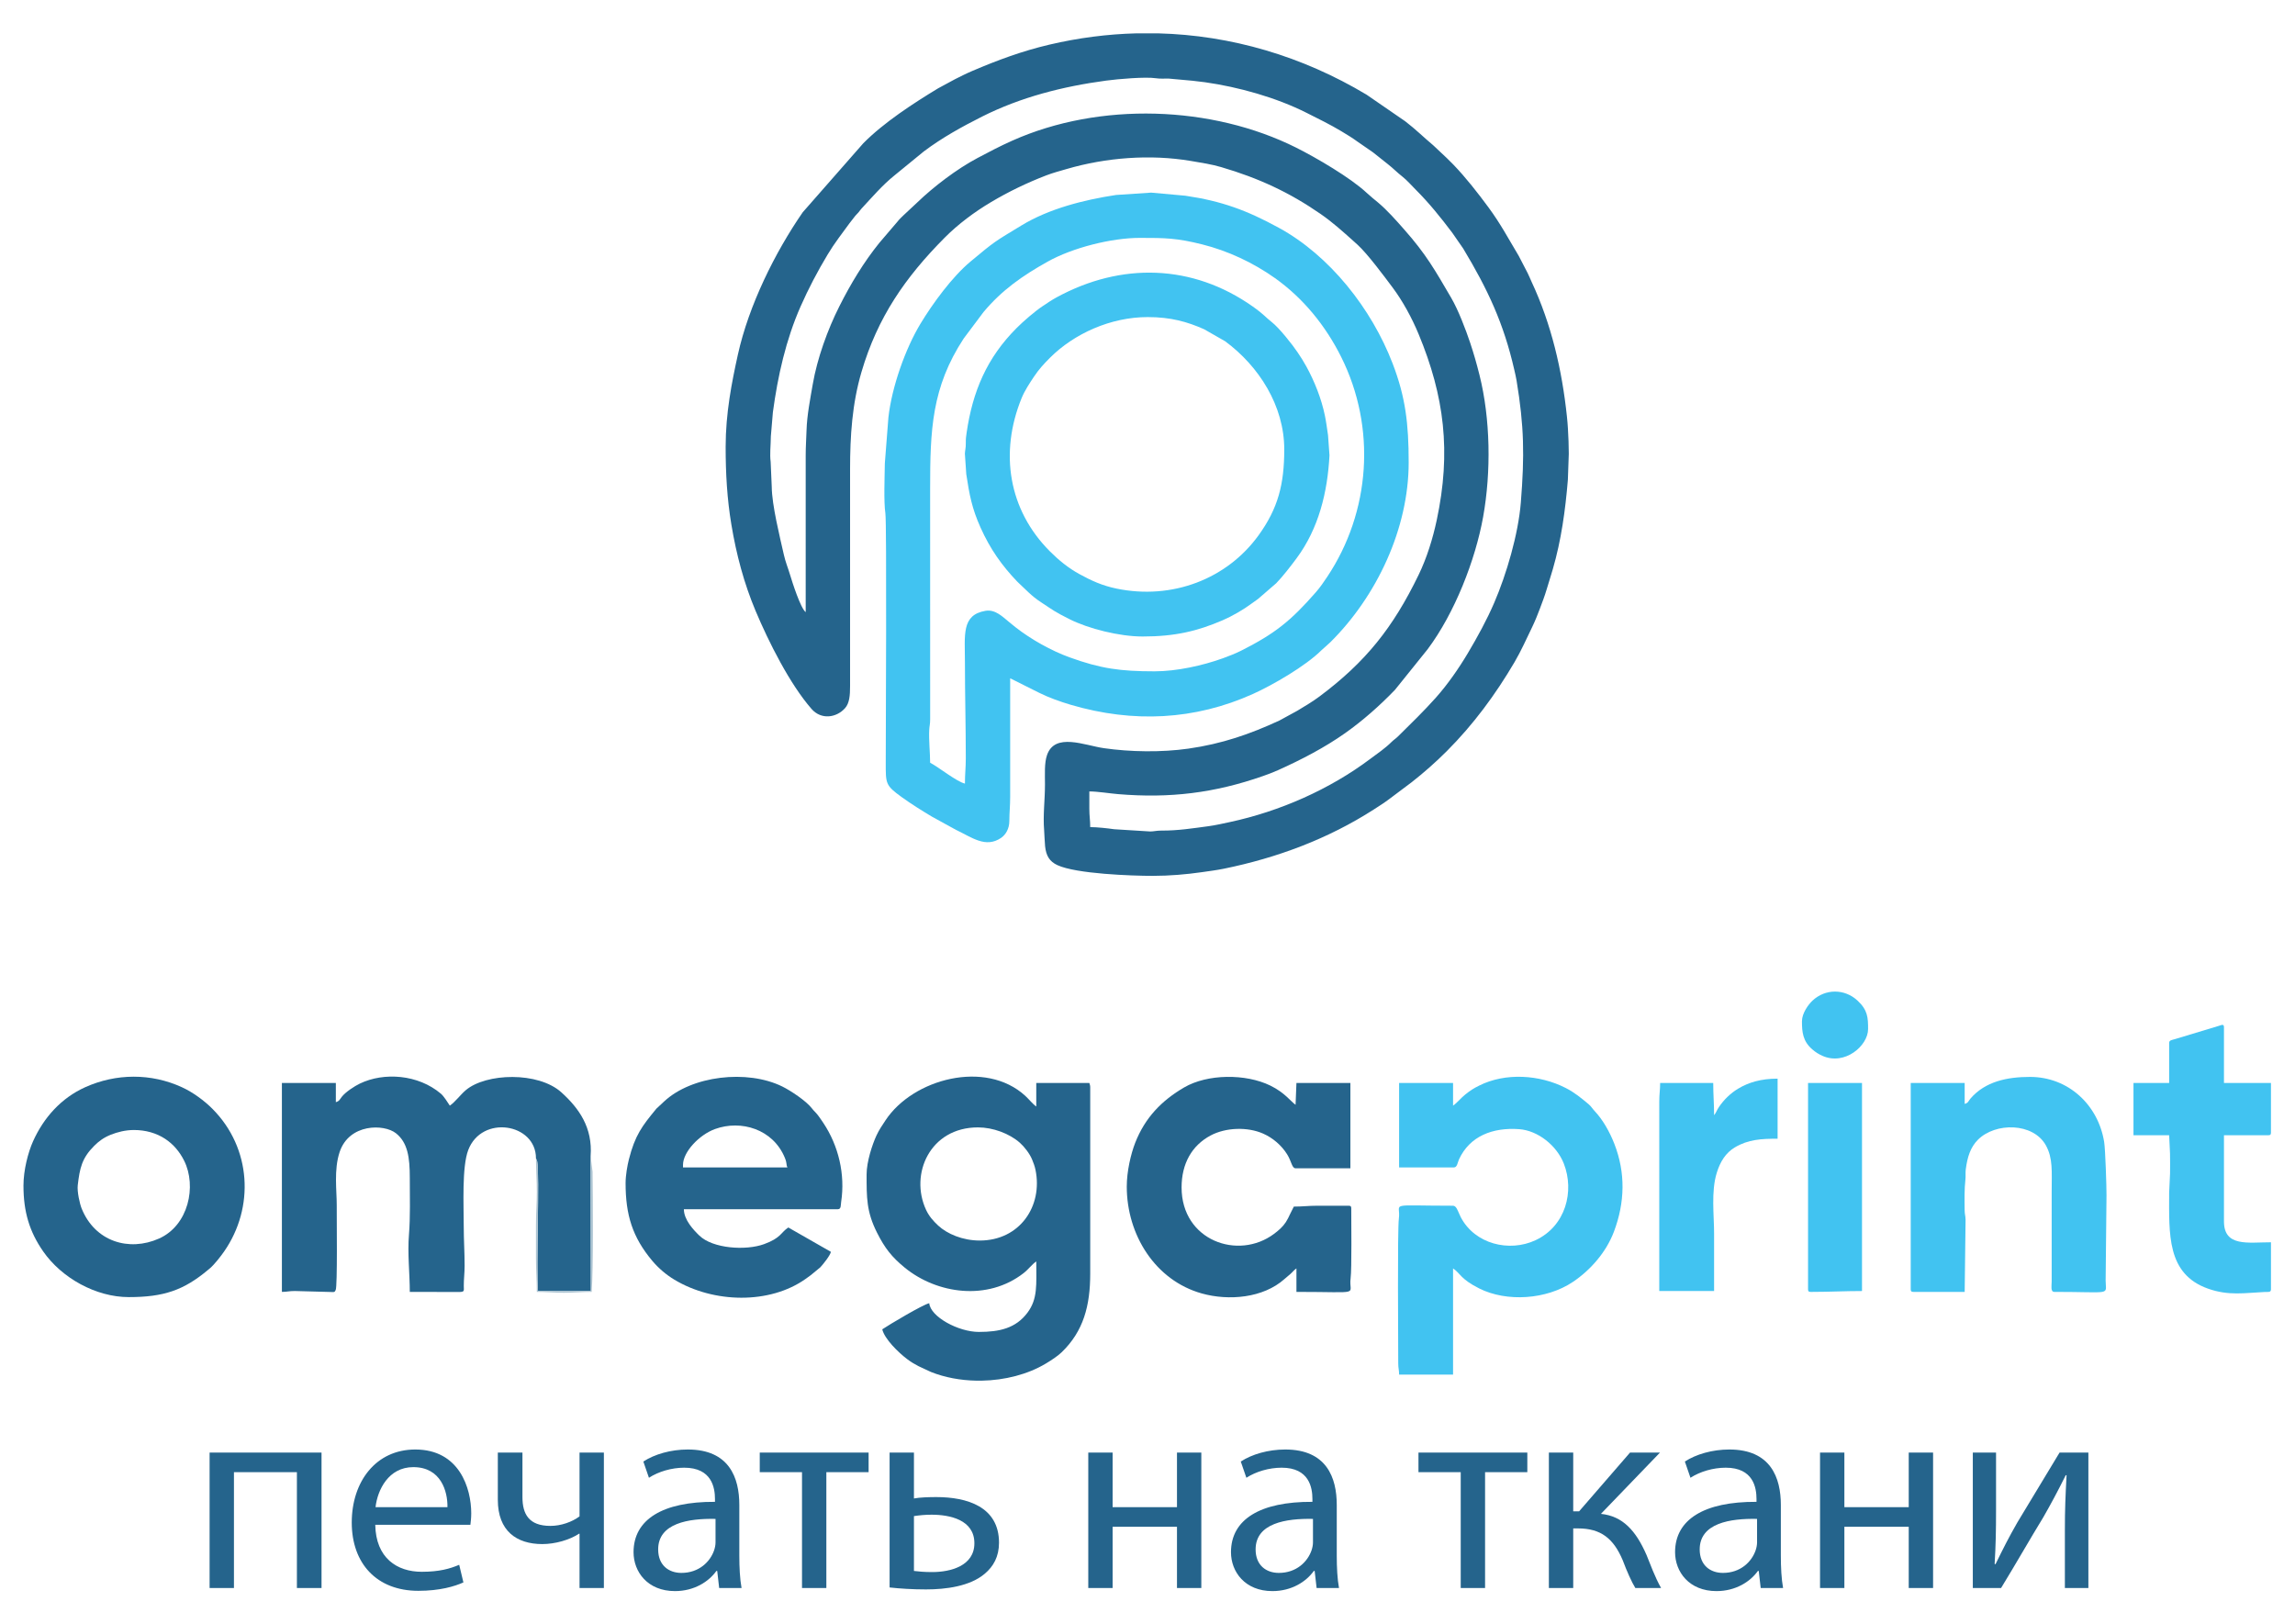 <?xml version="1.0" encoding="UTF-8" standalone="no"?> <svg xmlns:dc="http://purl.org/dc/elements/1.1/" xmlns:cc="http://creativecommons.org/ns#" xmlns:rdf="http://www.w3.org/1999/02/22-rdf-syntax-ns#" xmlns:svg="http://www.w3.org/2000/svg" xmlns="http://www.w3.org/2000/svg" viewBox="0 0 1044.863 739.359" height="739.359" width="1044.863" xml:space="preserve" id="svg2">  <defs id="defs6"> <clipPath id="clipPath18" clipPathUnits="userSpaceOnUse"> <path id="path16" d="M 0,554.519 H 783.647 V 0 H 0 Z"></path> </clipPath> </defs> <g transform="matrix(1.333,0,0,-1.333,0,739.359)" id="g10"> <g id="g12"> <g clip-path="url(#clipPath18)" id="g14"> <g transform="translate(394.349,325.38)" id="g20"> <path id="path22" style="fill:#41c3f1;fill-opacity:1;fill-rule:evenodd;stroke:none" d="m 0,0 c -11.708,0 -18.389,0.914 -29.087,4.79 -6.187,2.244 -13.121,6.118 -18.336,10.199 -0.857,0.67 -1.459,1.185 -2.298,1.863 -2.177,1.755 -4.685,4.391 -8.057,3.81 -8.272,-1.418 -7.006,-8.267 -7.006,-17.689 0,-11.051 0.297,-21.457 0.297,-32.697 0,-3.237 -0.297,-5.351 -0.297,-8.621 -2.83,0.658 -8.761,5.478 -11.888,7.134 0,3.52 -0.496,7.632 -0.299,11.296 0.074,1.382 0.314,1.833 0.307,3.56 l -0.008,78.78 c 0,19.994 0.517,34.528 11.468,51.251 l 6.748,9.005 c 6.343,7.576 13.382,12.465 21.969,17.263 8.489,4.744 21.762,8.091 31.436,8.091 8.659,0 12.635,-0.054 21.266,-2.214 8.889,-2.223 17.463,-6.276 24.797,-11.46 C 50.75,127.473 58.37,118.062 63.699,107.413 75.843,83.148 73.687,54.381 58.961,32.284 57.666,30.339 56.535,28.688 55.046,26.984 46.571,17.287 41.167,12.906 29.522,7.034 27.637,6.082 25.231,5.146 23.218,4.421 16.474,1.996 7.607,0 0,0 m -49.332,-42.804 v 40.427 l 9.905,-4.956 c 3.127,-1.571 7.154,-3.027 10.769,-4.091 21.358,-6.29 42.396,-5.241 62.244,3.692 6.801,3.06 18.016,9.569 23.404,14.935 l 2.974,2.676 c 15.928,15.765 26.812,38.898 26.812,61.463 0,13.241 -1.079,22.312 -5.472,33.762 -7.186,18.73 -21.484,36.9 -38.908,46.395 -10.88,5.929 -19.368,9.096 -31.864,10.934 l -11.721,1.062 -11.978,-0.802 c -10.946,-1.657 -22.88,-4.669 -32.357,-10.439 -9.079,-5.525 -8.812,-5.161 -17.39,-12.333 -6.22,-5.202 -12.839,-14.216 -17.087,-21.255 -5.13,-8.508 -9.741,-21.496 -10.91,-31.89 l -1.226,-15.72 c -0.056,-4.471 -0.414,-13.129 0.184,-17.08 0.507,-3.347 0.126,-76.418 0.126,-85.187 0,-7.172 -0.126,-7.725 5.473,-11.765 3.309,-2.39 6.842,-4.58 10.294,-6.65 l 8.247,-4.532 c 5.378,-2.533 10.058,-6.312 15.347,-2.75 1.609,1.084 2.842,3.155 2.85,5.767 0.013,3.065 0.284,5.138 0.284,8.337"></path> </g> <g transform="translate(391.972,446.364)" id="g24"> <path id="path26" style="fill:#41c3f1;fill-opacity:1;fill-rule:evenodd;stroke:none" d="m 0,0 c 7.919,0 13.562,-1.604 19.313,-4.166 l 7.183,-4.111 c 11.478,-8.475 20.162,-21.998 20.162,-36.905 0,-11.951 -2.124,-20.127 -8.743,-29.305 -10.811,-14.984 -29.561,-22.194 -48.59,-18.233 -4.844,1.008 -8.485,2.676 -12.607,4.928 -3.779,2.063 -7.067,4.746 -10.076,7.755 -14.206,14.206 -17.287,33.74 -9.692,52.352 1.054,2.584 2.691,5.025 4.237,7.353 1.655,2.496 3.398,4.378 5.455,6.436 C -25.137,-5.672 -12.635,0 0,0 m -1.783,-109.093 c 11.142,0 18.799,1.839 27.427,5.56 3.247,1.399 7.135,3.651 9.804,5.652 0.822,0.614 1.459,1.013 2.255,1.609 l 6.215,5.378 c 2.238,2.291 5.063,5.973 6.944,8.508 7.556,10.184 10.576,22.545 11.243,35.147 l -0.496,6.906 c -0.381,2.5 -0.586,4.306 -1.067,6.66 -1.183,5.801 -3.56,11.755 -6.354,16.832 -1.005,1.829 -1.824,3.078 -2.955,4.774 -1.757,2.641 -6.33,8.419 -8.907,10.409 -1.875,1.448 -2.622,2.576 -6.368,5.225 -20.642,14.597 -45.021,15.178 -67.059,3.167 -1.771,-0.962 -3.088,-1.891 -4.741,-2.985 -2.656,-1.766 -6.541,-5.118 -8.884,-7.464 -10.187,-10.186 -15.058,-21.668 -17.106,-35.802 -0.191,-1.34 -0.291,-1.906 -0.276,-3.587 0.018,-1.761 -0.255,-2.206 -0.312,-3.575 l 0.471,-6.962 c 1.077,-7.049 1.901,-11.614 4.895,-18.292 3.29,-7.338 7.284,-12.944 12.507,-18.402 l 0.453,-0.441 c 2.697,-2.495 4.324,-4.409 7.658,-6.609 4.539,-2.993 4.659,-3.224 9.69,-5.764 6.525,-3.296 17.128,-5.944 24.963,-5.944"></path> </g> <g transform="translate(496.283,177.049)" id="g28"> <path id="path30" style="fill:#41c3f1;fill-opacity:1;fill-rule:evenodd;stroke:none" d="M 0,0 V 7.73 H -18.426 V -21.104 H 0.297 c 1.126,0 1.262,1.724 1.724,2.733 3.671,7.952 11.468,10.989 20.552,10.334 6.438,-0.465 12.847,-5.598 15.265,-11.782 3.683,-9.424 0.65,-21.348 -9.703,-26.16 -8.924,-4.151 -20.69,-1.341 -25.505,7.885 -0.245,0.468 -0.401,0.885 -0.652,1.431 -0.41,0.9 -0.937,2.478 -1.978,2.478 -22.944,0 -17.742,1.24 -18.508,-4.378 -0.518,-3.822 -0.215,-42.638 -0.215,-49.426 0,-1.806 0.297,-2.167 0.297,-3.864 H 0 v 36.265 c 2.484,-1.663 2.5,-3.61 8.912,-6.837 9.434,-4.746 23.013,-3.809 31.984,2.198 6.077,4.071 11.407,10.189 14.042,17.164 3.771,9.992 4.028,20.099 0.127,30.073 -1.583,4.055 -3.965,8.261 -6.701,11.133 -0.798,0.836 -1.189,1.622 -2.09,2.367 C 43.715,2.625 41.592,4.439 38.439,6.049 29.568,10.573 17.893,11.351 8.912,6.84 6.865,5.812 5.929,5.202 4.198,3.825 2.699,2.636 1.335,0.896 0,0"></path> </g> <g transform="translate(671.023,177.643)" id="g32"> <path id="path34" style="fill:#41c3f1;fill-opacity:1;fill-rule:evenodd;stroke:none" d="m 0,0 v 7.137 h -18.425 v -70.452 c 0,-0.683 0.207,-0.891 0.893,-0.891 H 0 l 0.308,24.682 c -0.044,1.497 -0.3,1.645 -0.318,3.25 -0.044,3.553 -0.11,7.085 0.264,10.457 0.128,1.151 -0.033,2.285 0.117,3.449 0.559,4.278 1.609,7.568 4.15,10.119 5.955,5.98 18.892,5.903 23.218,-1.918 2.449,-4.425 1.981,-8.997 1.981,-15.558 l -0.003,-30.917 c -0.007,-1.456 -0.46,-3.564 0.893,-3.564 20.094,0 17.55,-1.3 17.536,3.864 l 0.296,29.131 c 0.007,3.06 -0.391,15.675 -0.803,18.221 C 45.597,-0.363 35.438,9.217 22.289,9.217 14.511,9.217 7.021,7.646 2.009,1.857 1.195,0.916 1.298,0.348 0,0"></path> </g> <g transform="translate(740.861,198.453)" id="g36"> <path id="path38" style="fill:#41c3f1;fill-opacity:1;fill-rule:evenodd;stroke:none" d="M 0,0 V -13.674 H -12.185 V -31.511 H 0 l 0.297,-6.243 c 0,-2.244 0.077,-4.619 0.011,-6.845 L 0,-51.129 c 0,-14.091 -0.896,-27.774 13.287,-32.784 7.104,-2.511 12.551,-1.441 19.427,-1.129 1.092,0.052 2.057,-0.243 2.057,0.916 v 16.054 c -7.825,0 -16.049,-1.671 -16.049,7.134 v 29.427 H 33.88 c 0.683,0 0.891,0.207 0.891,0.893 v 16.944 H 18.722 V 5.351 c 0,1.245 -0.822,0.78 -1.658,0.521 L 1.963,1.308 C 0.975,1 0,0.993 0,0"></path> </g> <g transform="translate(585.437,173.779)" id="g40"> <path id="path42" style="fill:#41c3f1;fill-opacity:1;fill-rule:evenodd;stroke:none" d="m 0,0 c 0,4.061 -0.297,7.019 -0.297,11 h -18.129 c 0,-2.462 -0.297,-3.726 -0.297,-6.243 V -60.046 H 0 v 19.621 c 0.022,6.064 -1.091,14.328 0.921,20.777 1.182,3.784 3.024,6.791 6.189,8.67 4.56,2.713 9.077,2.951 14.582,2.951 V 12.486 C 16.059,12.486 11.798,11.223 8.188,9.05 5.575,7.479 3.372,5.312 1.655,2.802 0.878,1.663 0.686,0.791 0,0"></path> </g> <g transform="translate(617.53,114.327)" id="g44"> <path id="path46" style="fill:#41c3f1;fill-opacity:1;fill-rule:evenodd;stroke:none" d="m 0,0 c 0,-1.008 0.522,-0.891 1.486,-0.891 5.998,0 10.96,0.297 16.939,0.297 V 70.452 L 0,70.452 Z"></path> </g> <g transform="translate(615.45,205.883)" id="g48"> <path id="path50" style="fill:#41c3f1;fill-opacity:1;fill-rule:evenodd;stroke:none" d="m 0,0 c 0,-3.641 0.232,-6.856 3.651,-9.726 1.041,-0.875 1.955,-1.475 3.275,-2.072 7.713,-3.482 15.66,3.44 15.66,9.124 0,3.895 -0.123,6.5 -3.637,9.738 -4.446,4.106 -10.973,4.032 -15.313,0 C 2.145,5.681 0,2.7 0,0"></path> </g> <g transform="translate(275.182,345.594)" id="g52"> <path id="path54" style="fill:#25648c;fill-opacity:1;fill-rule:evenodd;stroke:none" d="m 0,0 c -1.755,1.285 -4.646,10.427 -5.351,12.783 -0.7,2.344 -1.55,4.332 -2.105,6.809 -1.341,5.975 -4.091,16.934 -4.14,23.208 l -0.374,8.546 c -0.348,2.528 0.032,5.552 0.069,8.713 l 0.696,8.22 c 1.651,12.313 4.471,24.82 9.429,36.05 2.728,6.182 5.801,12.031 9.26,17.788 1.224,2.034 2.296,3.616 3.682,5.532 l 3.777,5.141 c 0.691,0.931 1.241,1.632 1.95,2.507 0.422,0.52 0.703,0.712 1.143,1.234 0.507,0.596 0.489,0.711 1.057,1.323 3.6,3.871 7.132,8.019 11.261,11.325 l 9.974,8.156 c 6.156,4.642 13.001,8.434 19.899,11.904 13.226,6.65 27.616,10.314 42.39,12.295 4.207,0.565 13.442,1.345 16.972,0.811 1.402,-0.213 2.879,-0.113 4.343,-0.116 l 8.177,-0.739 c 1.533,-0.223 2.785,-0.302 4.245,-0.51 11.535,-1.632 24.346,-5.222 34.721,-10.452 4.008,-2.021 8.04,-3.976 11.858,-6.274 2.037,-1.225 3.717,-2.236 5.603,-3.61 1.818,-1.323 3.488,-2.341 5.272,-3.646 l 5.129,-4.081 c 1.758,-1.377 3.064,-2.771 4.801,-4.117 1.54,-1.19 3.237,-3.134 4.657,-4.555 4.59,-4.59 8.523,-9.497 12.41,-14.641 l 3.771,-5.442 c 8.401,-13.955 13.827,-25.557 17.443,-41.408 0.309,-1.358 0.565,-2.4 0.778,-3.679 2.587,-15.585 2.74,-25.59 1.458,-41.595 -0.864,-10.831 -4.9,-24.556 -9.102,-34.297 -2.522,-5.854 -5.728,-11.698 -8.983,-17.171 -3.116,-5.238 -6.891,-10.678 -10.936,-15.22 -4.088,-4.59 -8.548,-8.901 -12.924,-13.23 -0.849,-0.84 -1.386,-1.081 -2.236,-1.925 -2.188,-2.178 -4.826,-3.943 -7.29,-5.79 -13.838,-10.379 -30.789,-17.876 -47.983,-21.56 -2.107,-0.453 -4.924,-1.09 -7.221,-1.397 -5.428,-0.726 -10.463,-1.533 -16.038,-1.497 -1.73,0.01 -2.639,-0.305 -3.858,-0.305 l -12.316,0.765 c -2.346,0.338 -5.872,0.725 -8.19,0.725 0,2.459 -0.3,3.725 -0.3,6.243 v 5.944 c 2.823,0 6.86,-0.671 9.782,-0.916 17.724,-1.497 33.002,0.392 49.473,6.151 1.778,0.622 3.459,1.251 5.133,2.001 8.045,3.608 16.017,7.758 22.982,12.681 6.093,4.306 11.859,9.416 17.021,14.782 l 11.13,13.837 c 9.265,12.356 16.335,30.513 18.978,45.225 2.773,15.448 2.487,33.54 -1.241,48.447 -1.024,4.081 -1.945,7.28 -3.203,11.064 -1.444,4.332 -4.058,11.19 -6.438,15.26 -5.606,9.588 -8.566,14.887 -16.11,23.426 -2.717,3.078 -5.77,6.555 -8.93,9.198 -1.387,1.159 -2.54,2.06 -3.851,3.283 -5.508,5.153 -17.22,11.998 -24.092,15.437 -28.761,14.392 -67.067,15.741 -96.981,2.371 -4.34,-1.939 -7.824,-3.792 -11.89,-5.941 -6.993,-3.697 -15.015,-9.82 -20.524,-15.142 l -4.611,-4.304 c -0.816,-0.816 -1.453,-1.341 -2.177,-2.283 l -6.164,-7.21 C 19.764,119.446 15.352,112.107 11.489,104.439 7.477,96.481 3.93,86.648 2.413,77.844 1.551,72.844 0.437,67.246 0.287,62.136 0.192,58.948 -0.002,56.643 -0.002,53.505 Z m 112.998,197.676 h 7.361 c 24.953,-0.639 49.244,-7.801 71.192,-20.938 l 13.2,-9.088 c 3.547,-2.712 6.379,-5.537 9.603,-8.232 l 4.593,-4.324 c 0.808,-0.808 1.441,-1.4 2.234,-2.223 4.354,-4.524 8.32,-9.626 12.059,-14.69 4.048,-5.483 6.796,-10.665 10.273,-16.478 l 3.048,-5.87 c 0.578,-1.149 0.836,-1.898 1.386,-3.073 6.742,-14.436 10.368,-30.039 12.039,-45.921 0.144,-1.364 0.285,-3.004 0.343,-4.117 0.164,-3.042 0.297,-5.614 0.297,-8.62 L 260.314,45.2 c -0.858,-10.373 -2.254,-20.603 -5.141,-30.531 -0.724,-2.489 -1.374,-4.452 -2.083,-6.836 -0.744,-2.513 -1.463,-4.289 -2.316,-6.6 -0.726,-1.965 -1.713,-4.398 -2.629,-6.286 -1.978,-4.076 -3.762,-8.135 -6.07,-12.062 -6.502,-11.061 -14.05,-21.291 -23.128,-30.372 -3.802,-3.803 -7.766,-7.293 -11.983,-10.606 l -7.643,-5.735 c -1.68,-1.263 -3.543,-2.453 -5.322,-3.591 -15.636,-10.031 -32.938,-16.481 -51.13,-20.199 -2.572,-0.524 -5.177,-0.844 -7.705,-1.211 -5.097,-0.733 -10.923,-1.24 -16.591,-1.24 -7.282,0 -26.139,0.675 -32.6,3.658 -2.656,1.226 -3.871,3.148 -4.212,6.487 -0.174,1.715 -0.197,3.841 -0.32,5.327 -0.44,5.315 0.282,10.352 0.282,15.739 0,3.533 -0.248,7.284 0.688,10.015 2.682,7.829 12.832,3.332 19.431,2.382 9.065,-1.305 19.705,-1.461 28.865,-0.157 11.463,1.633 21.018,4.939 31.104,9.611 l 6.151,3.36 c 2.569,1.55 5.22,3.122 7.589,4.895 15.764,11.795 25.048,23.471 33.765,41.431 2.832,5.836 4.856,12.399 6.212,18.755 4.967,23.292 2.623,42.285 -6.189,63.518 -2.287,5.508 -5.441,11.324 -8.958,16.009 -2.641,3.518 -8.454,11.394 -11.919,14.534 l -1.404,1.269 c -3.657,3.27 -7.126,6.415 -11.248,9.26 -10.663,7.364 -21.102,12.213 -33.95,15.982 -3.262,0.957 -6.78,1.496 -10.381,2.1 -13.855,2.329 -28.925,1.155 -42.361,-2.768 -2.398,-0.699 -4.731,-1.315 -7.016,-2.195 -6.563,-2.528 -12.825,-5.55 -18.822,-9.117 -5.627,-3.347 -11.2,-7.494 -15.808,-12.131 C 33.987,114.329 24.533,100.673 19.052,82.01 15.856,71.122 15.155,60.204 15.155,48.751 v -74.018 c 0.008,-3.119 -0.204,-5.826 -1.704,-7.513 -2.96,-3.328 -8.155,-4.053 -11.448,-0.291 -7.417,8.469 -14.658,22.887 -19.116,33.493 -3.981,9.48 -6.573,19.249 -8.272,29.476 -1.476,8.874 -1.957,17.495 -1.957,26.581 0,11.453 2.093,22.035 4.183,31.487 3.71,16.785 12.625,34.817 22.146,48.598 l 20.7,23.584 c 7.054,7.121 17.105,13.638 25.536,18.748 l 5.79,3.124 c 2.088,1.041 3.631,1.847 5.832,2.789 8.651,3.699 17.084,6.823 26.364,9.003 9.938,2.334 19.902,3.611 29.789,3.864"></path> </g> <g transform="translate(334.615,130.974)" id="g56"> <path id="path58" style="fill:#25648c;fill-opacity:1;fill-rule:evenodd;stroke:none" d="m 0,0 c -5.823,0 -11.14,2.283 -14.193,5.123 -1.678,1.564 -3.103,3.15 -4.138,5.376 -5.654,12.182 1.316,28.146 17.738,28.146 5.097,0 10.731,-2.078 14.336,-5.279 1.487,-1.317 3.344,-3.713 4.14,-5.67 0.443,-1.09 0.886,-2.175 1.175,-3.58 C 21.593,11.807 13.728,0 0,0 m 0.678,-47.857 h -1.834 c -5.409,0.102 -10.752,1.082 -15.488,2.967 l -4.26,1.984 c -1.62,0.864 -2.439,1.335 -3.849,2.392 -2.986,2.239 -7.758,6.883 -8.53,10.194 2.418,1.62 13.732,8.38 16.048,8.92 0.384,-4.621 9.943,-9.811 16.938,-9.811 7.078,0 12.625,1.257 16.607,6.573 3.554,4.747 3.008,9.545 3.008,17.505 -1.455,-0.974 -2.701,-2.727 -4.329,-3.994 -12.305,-9.585 -29.571,-7.132 -40.589,1.868 -4.444,3.631 -6.814,6.673 -9.467,11.934 -3.633,7.202 -3.564,12.02 -3.564,19.917 0,4.311 1.929,10.173 3.364,13.279 0.896,1.938 1.986,3.519 3.109,5.215 9.401,14.195 34.154,20.751 47.705,8.352 1.239,-1.134 2.638,-2.902 3.771,-3.66 v 8.028 h 18.127 c 0.156,-0.668 0.299,-0.684 0.299,-1.487 v -63.615 c 0,-10.998 -2.321,-19.677 -9.728,-26.834 -1.431,-1.381 -3.603,-2.778 -5.369,-3.843 -6.24,-3.758 -14.111,-5.744 -21.969,-5.884"></path> </g> <g transform="translate(183.055,159.076)" id="g60"> <path id="path62" style="fill:#25648c;fill-opacity:1;fill-rule:evenodd;stroke:none" d="m 0,0 0.427,-1.118 c 0.87,-4.685 -0.406,-36.5 0.271,-44.16 L 18.74,-45.299 18.663,0.732 c 0.748,9.726 -3.979,16.361 -9.974,21.773 -7.927,7.156 -25.763,6.611 -32.677,0.736 -1.768,-1.502 -3.682,-4.094 -5.432,-5.268 -0.77,1.152 -2.022,3.203 -3.056,4.081 -7.762,6.589 -19.443,7.405 -27.659,3.457 -1.896,-0.911 -4.898,-2.884 -6.182,-4.522 -0.673,-0.862 -0.839,-1.507 -2.034,-1.826 v 6.54 H -86.776 V -45.64 c 1.732,0 2.461,0.313 4.451,0.3 l 11.919,-0.325 c 1.512,-0.016 1.576,-0.238 2.004,0.67 0.629,1.347 0.335,24.347 0.356,29.088 0.017,4.76 -1.024,11.977 0.987,18.023 3.249,9.78 15.188,9.67 19.267,6.4 3.981,-3.191 4.701,-8.17 4.701,-15.214 0,-6.374 0.204,-13.454 -0.282,-19.339 -0.535,-6.463 0.282,-13.393 0.282,-19.603 l 16.977,-0.038 c 1.768,0.077 1.481,0.351 1.463,2.104 -0.02,2.182 0.282,4.252 0.282,6.852 0,4.815 -0.297,8.825 -0.297,13.377 0,7.251 -0.668,20.339 1.522,26.121 C -18.53,14.951 0,11.947 0,0"></path> </g> <g transform="translate(233.278,156.835)" id="g64"> <path id="path66" style="fill:#25648c;fill-opacity:1;fill-rule:evenodd;stroke:none" d="m 0,0 c 0,4.355 5.481,10.248 10.954,12.231 8.848,3.204 19.781,0 23.829,-9.841 0.827,-2.011 0.356,-2.19 0.878,-3.281 L 0,-0.891 Z m -19.612,-6.24 c 0,-10.811 2.305,-18.439 9.119,-26.55 2.103,-2.502 4.723,-4.741 7.535,-6.433 13.388,-8.054 32.544,-8.487 44.862,0.28 0.627,0.445 1.013,0.767 1.725,1.249 l 3.262,2.683 c 0.934,1.001 3.319,3.951 3.631,5.286 L 35.96,-21.4 c -2.655,-1.779 -2.428,-3.552 -8.279,-5.692 -6.221,-2.271 -17.52,-1.537 -22.116,2.936 -1.975,1.921 -5.268,5.36 -5.268,8.996 h 52.602 c 1.164,0 0.949,1.426 1.108,2.459 1.443,9.424 -0.878,19.228 -6.1,27.03 -0.642,0.959 -1.192,1.771 -1.837,2.623 -0.704,0.926 -1.379,1.438 -2.085,2.371 C 42.106,21.796 36.756,25.35 33.883,26.76 21.882,32.649 2.976,30.454 -6.463,21.627 L -9.081,19.19 c -0.038,-0.045 -0.092,-0.115 -0.133,-0.163 -4.738,-5.747 -7.184,-8.938 -9.272,-17.182 -0.52,-2.057 -1.126,-5.44 -1.126,-8.085"></path> </g> <g transform="translate(384.841,149.404)" id="g68"> <path id="path70" style="fill:#25648c;fill-opacity:1;fill-rule:evenodd;stroke:none" d="m 0,0 c 0,-16.435 9.677,-32.027 25.618,-36.5 9.194,-2.581 20.968,-1.578 28.24,4.921 l 2.083,1.781 c 0.795,0.703 1.139,1.274 2.009,1.855 v -8.025 c 23.108,0 17.691,-1.289 18.504,4.675 0.417,3.04 0.218,19.981 0.218,23.863 0,0.683 -0.207,0.89 -0.894,0.89 H 65.081 c -3.081,0 -4.984,-0.297 -8.024,-0.297 l -1.29,-2.574 c -0.476,-1.03 -0.855,-1.837 -1.433,-2.727 -1.06,-1.631 -2.456,-2.828 -4.024,-4.003 -12.247,-9.167 -31.588,-2.292 -31.588,15.845 0,8.134 3.507,14.328 9.9,17.742 5.16,2.755 12.594,3.024 17.982,0.634 3.281,-1.456 6.215,-3.958 8.139,-7.016 1.562,-2.474 1.646,-4.821 2.91,-4.821 H 76.375 V 35.375 H 57.95 L 57.653,27.941 C 56.059,29.012 54.015,32.059 49.04,34.489 40.553,38.635 27.539,38.483 19.625,33.876 11.946,29.405 6.251,23.571 2.881,14.953 1.379,11.11 0,5.18 0,0"></path> </g> <g transform="translate(45.757,168.726)" id="g72"> <path id="path74" style="fill:#25648c;fill-opacity:1;fill-rule:evenodd;stroke:none" d="m 0,0 c 3.997,0 7.664,-1.06 10.65,-3.021 2.839,-1.864 4.976,-4.44 6.494,-7.477 4.321,-8.664 1.504,-22.087 -8.603,-26.58 -10.245,-4.558 -21.862,-1.039 -26.418,10.278 -0.633,1.573 -1.584,5.714 -1.324,7.94 0.681,5.811 1.39,9.221 5.604,13.438 1.645,1.645 3.322,2.868 5.693,3.815 C -5.696,-0.724 -2.932,0 0,0 m -37.741,-19.024 c 0,-8.876 2.026,-15.657 6.714,-22.416 6.302,-9.089 18.027,-15.632 29.244,-15.632 11.939,0 18.786,2.323 27.179,9.378 l 0.327,0.268 c 0.046,0.038 0.112,0.095 0.161,0.136 1.558,1.305 3.777,4.171 4.905,5.793 10.442,15.043 9.329,35.333 -3.969,48.708 -2.786,2.802 -6.644,5.654 -10.436,7.393 -10.555,4.842 -22.484,4.76 -33.062,-10e-4 -8.216,-3.701 -14.177,-10.415 -17.791,-18.469 -1.67,-3.723 -3.272,-9.79 -3.272,-15.158"></path> </g> <g transform="translate(183.055,159.076)" id="g76"> <path id="path78" style="fill:#abc3d1;fill-opacity:1;fill-rule:evenodd;stroke:none" d="M 0,0 C 0,-3.966 0.297,-7.253 0.297,-11.455 0.297,-15.554 0,-18.602 0,-22.752 v -11.593 c 0,-4.096 0.297,-7.144 0.297,-11.295 3.068,0 5.795,-0.297 9.211,-0.297 3.538,0 6.282,0.297 9.511,0.297 0.617,7.398 0.412,32.632 0.31,41.033 l -0.666,5.339 0.077,-46.031 -18.042,0.021 c -0.677,7.66 0.599,39.475 -0.271,44.16 z"></path> </g> <g transform="translate(109.817,58.557)" id="g80"> <path id="path82" style="fill:#25648c;fill-opacity:1;fill-rule:nonzero;stroke:none" d="M 0,0 V -46.257 H -8.41 V -6.69 h -21.504 v -39.567 h -8.315 V 0 Z"></path> </g> <g transform="translate(152.825,39.92)" id="g84"> <path id="path86" style="fill:#25648c;fill-opacity:1;fill-rule:nonzero;stroke:none" d="M 0,0 C 0.096,5.353 -2.198,13.667 -11.66,13.667 -20.166,13.667 -23.893,5.83 -24.562,0 Z m -24.658,-6.021 c 0.192,-11.373 7.455,-16.056 15.866,-16.056 6.021,0 9.652,1.051 12.806,2.39 l 1.434,-6.021 c -2.963,-1.339 -8.028,-2.868 -15.387,-2.868 -14.241,0 -22.747,9.366 -22.747,23.32 0,13.953 8.22,24.943 21.695,24.943 15.101,0 19.115,-13.284 19.115,-21.79 0,-1.72 -0.191,-3.057 -0.287,-3.918 z"></path> </g> <g transform="translate(178.439,58.557)" id="g88"> <path id="path90" style="fill:#25648c;fill-opacity:1;fill-rule:nonzero;stroke:none" d="m 0,0 v -15.196 c 0,-5.829 2.198,-9.844 9.558,-9.844 3.631,0 7.359,1.338 9.939,3.249 V 0 h 8.315 v -46.257 h -8.315 v 18.541 h -0.191 c -3.154,-2.103 -8.124,-3.536 -12.52,-3.536 -8.792,0 -15.196,4.491 -15.196,15.101 L -8.41,0 Z"></path> </g> <g transform="translate(244.386,35.906)" id="g92"> <path id="path94" style="fill:#25648c;fill-opacity:1;fill-rule:nonzero;stroke:none" d="m 0,0 c -9.175,0.19 -19.592,-1.434 -19.592,-10.418 0,-5.447 3.632,-8.027 7.932,-8.027 6.022,0 9.845,3.822 11.182,7.741 C -0.191,-9.845 0,-8.888 0,-8.028 Z m 1.243,-23.606 -0.669,5.83 H 0.287 c -2.58,-3.632 -7.55,-6.882 -14.144,-6.882 -9.367,0 -14.145,6.595 -14.145,13.285 0,11.182 9.939,17.298 27.811,17.202 v 0.956 c 0,3.822 -1.051,10.704 -10.513,10.704 -4.3,0 -8.793,-1.338 -12.042,-3.44 l -1.911,5.543 c 3.823,2.485 9.365,4.109 15.196,4.109 14.144,0 17.585,-9.652 17.585,-18.923 v -17.299 c 0,-4.013 0.191,-7.932 0.764,-11.085 z"></path> </g> <g transform="translate(296.667,58.557)" id="g96"> <path id="path98" style="fill:#25648c;fill-opacity:1;fill-rule:nonzero;stroke:none" d="m 0,0 v -6.69 h -14.432 v -39.567 h -8.314 V -6.69 H -37.178 V 0 Z"></path> </g> <g transform="translate(312.152,18.13)" id="g100"> <path id="path102" style="fill:#25648c;fill-opacity:1;fill-rule:nonzero;stroke:none" d="m 0,0 c 1.625,-0.191 3.44,-0.383 6.212,-0.383 6.308,0 14.431,2.103 14.431,9.844 0,8.028 -8.41,9.749 -14.622,9.749 C 3.823,19.21 1.912,19.019 0,18.731 Z M 0,40.427 V 24.753 c 1.912,0.382 5.161,0.477 7.646,0.477 10.417,0 21.408,-3.249 21.408,-15.578 0,-4.778 -1.912,-8.123 -4.874,-10.608 -5.066,-4.301 -13.285,-5.352 -20.071,-5.352 -4.682,0 -8.984,0.287 -12.424,0.669 v 46.066 z"></path> </g> <g transform="translate(380.008,58.557)" id="g104"> <path id="path106" style="fill:#25648c;fill-opacity:1;fill-rule:nonzero;stroke:none" d="M 0,0 V -18.637 H 21.981 V 0 h 8.315 v -46.257 h -8.315 v 20.93 H 0 v -20.93 H -8.314 V 0 Z"></path> </g> <g transform="translate(448.439,35.906)" id="g108"> <path id="path110" style="fill:#25648c;fill-opacity:1;fill-rule:nonzero;stroke:none" d="m 0,0 c -9.175,0.19 -19.592,-1.434 -19.592,-10.418 0,-5.447 3.631,-8.027 7.933,-8.027 6.02,0 9.844,3.822 11.18,7.741 C -0.191,-9.845 0,-8.888 0,-8.028 Z m 1.242,-23.606 -0.669,5.83 H 0.286 c -2.58,-3.632 -7.55,-6.882 -14.143,-6.882 -9.368,0 -14.146,6.595 -14.146,13.285 0,11.182 9.94,17.298 27.812,17.202 v 0.956 c 0,3.822 -1.051,10.704 -10.513,10.704 -4.301,0 -8.792,-1.338 -12.042,-3.44 l -1.911,5.543 c 3.822,2.485 9.365,4.109 15.195,4.109 14.145,0 17.585,-9.652 17.585,-18.923 v -17.299 c 0,-4.013 0.191,-7.932 0.766,-11.085 z"></path> </g> <g transform="translate(521.649,58.557)" id="g112"> <path id="path114" style="fill:#25648c;fill-opacity:1;fill-rule:nonzero;stroke:none" d="m 0,0 v -6.69 h -14.432 v -39.567 h -8.314 V -6.69 H -37.178 V 0 Z"></path> </g> <g transform="translate(537.324,58.557)" id="g116"> <path id="path118" style="fill:#25648c;fill-opacity:1;fill-rule:nonzero;stroke:none" d="M 0,0 V -20.07 H 2.007 L 19.401,0 H 29.627 L 9.461,-20.931 c 7.455,-0.764 11.947,-5.734 15.578,-14.048 1.243,-3.059 2.867,-7.551 4.971,-11.278 h -8.793 c -1.242,2.007 -2.867,5.639 -4.301,9.462 C 13.763,-29.341 9.461,-25.9 1.625,-25.9 H 0 V -46.257 H -8.315 V 0 Z"></path> </g> <g transform="translate(600.115,35.906)" id="g120"> <path id="path122" style="fill:#25648c;fill-opacity:1;fill-rule:nonzero;stroke:none" d="m 0,0 c -9.175,0.19 -19.593,-1.434 -19.593,-10.418 0,-5.447 3.632,-8.027 7.934,-8.027 6.02,0 9.843,3.822 11.18,7.741 C -0.191,-9.845 0,-8.888 0,-8.028 Z m 1.242,-23.606 -0.669,5.83 H 0.286 c -2.58,-3.632 -7.55,-6.882 -14.143,-6.882 -9.368,0 -14.146,6.595 -14.146,13.285 0,11.182 9.94,17.298 27.812,17.202 v 0.956 c 0,3.822 -1.051,10.704 -10.513,10.704 -4.301,0 -8.793,-1.338 -12.042,-3.44 l -1.912,5.543 c 3.823,2.485 9.366,4.109 15.196,4.109 14.145,0 17.585,-9.652 17.585,-18.923 v -17.299 c 0,-4.013 0.191,-7.932 0.766,-11.085 z"></path> </g> <g transform="translate(629.936,58.557)" id="g124"> <path id="path126" style="fill:#25648c;fill-opacity:1;fill-rule:nonzero;stroke:none" d="M 0,0 V -18.637 H 21.98 V 0 h 8.316 V -46.257 H 21.98 v 20.93 H 0 v -20.93 h -8.315 l 0,46.257 z"></path> </g> <g transform="translate(681.737,58.557)" id="g128"> <path id="path130" style="fill:#25648c;fill-opacity:1;fill-rule:nonzero;stroke:none" d="m 0,0 v -19.497 c 0,-7.359 -0.096,-11.946 -0.479,-18.541 l 0.288,-0.096 c 2.771,5.639 4.395,8.889 7.454,14.241 L 21.694,0 h 9.844 V -46.257 H 23.51 v 19.592 c 0,7.551 0.191,11.469 0.573,18.924 h -0.286 c -2.963,-5.926 -4.97,-9.654 -7.647,-14.336 -4.396,-7.168 -9.461,-16.057 -14.43,-24.18 h -9.653 l 0,46.257 z"></path> </g> </g> </g> </g> </svg> 